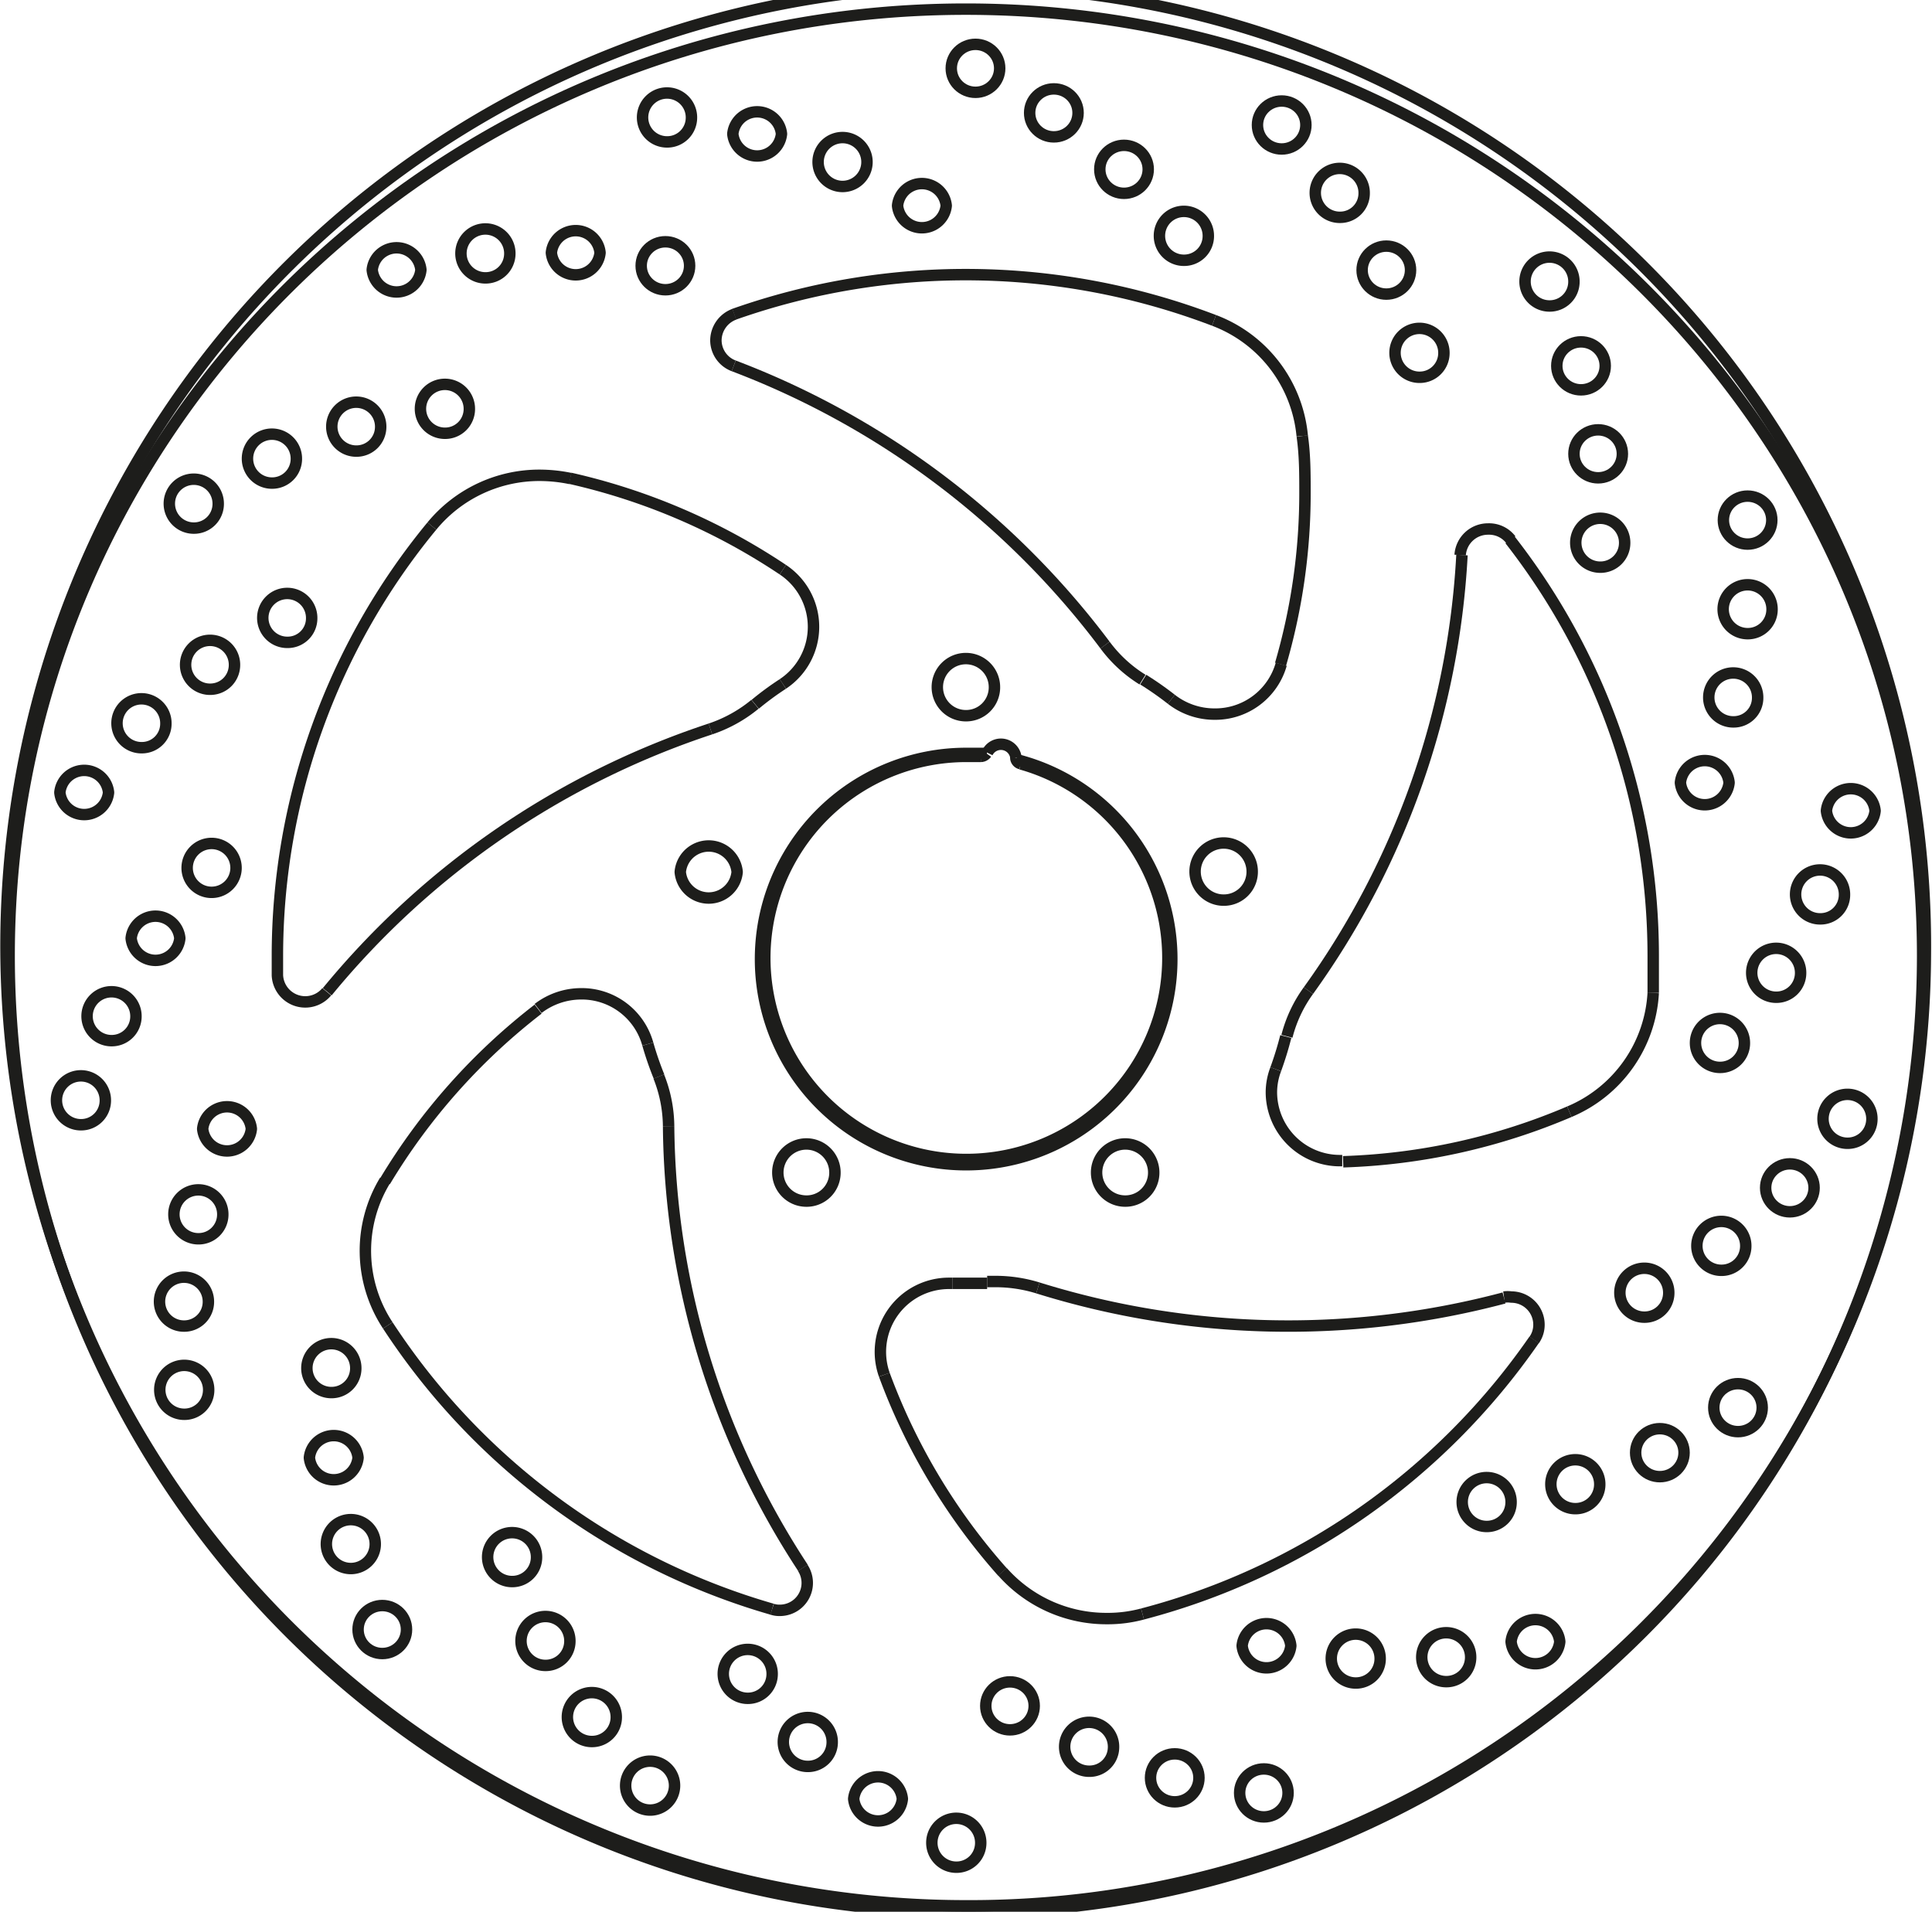 <svg xmlns="http://www.w3.org/2000/svg" width="8455" height="8366" viewBox="0 0 84.55 83.66"><defs><style>.a{fill:none;stroke:#1d1d1b;stroke-linejoin:bevel;stroke-width:0.5px;}</style></defs><path class="a" d="M567.26,337.92a1.25,1.25,0,1,0-1.25,1.24A1.24,1.24,0,0,0,567.26,337.92Z" transform="translate(-523.74 -307.84)"/><path class="a" d="M556,346a1.25,1.25,0,0,0-2.49,0,1.25,1.25,0,0,0,2.49,0Z" transform="translate(-523.74 -307.84)"/><path class="a" d="M560.28,359.16A1.25,1.25,0,1,0,559,360.4,1.24,1.24,0,0,0,560.28,359.16Z" transform="translate(-523.74 -307.84)"/><path class="a" d="M574.23,359.16A1.25,1.25,0,1,0,573,360.4,1.24,1.24,0,0,0,574.23,359.16Z" transform="translate(-523.74 -307.84)"/><path class="a" d="M578.54,346a1.25,1.25,0,1,0-1.24,1.23A1.24,1.24,0,0,0,578.54,346Z" transform="translate(-523.74 -307.84)"/><ellipse class="a" cx="44.2" cy="74.65" rx="1.06" ry="1.05"/><path class="a" d="M572.47,384.35a1.07,1.07,0,1,0-1.06,1A1.05,1.05,0,0,0,572.47,384.35Z" transform="translate(-523.74 -307.84)"/><ellipse class="a" cx="51.41" cy="77.8" rx="1.06" ry="1.05"/><ellipse class="a" cx="55.31" cy="78.46" rx="1.06" ry="1.05"/><path class="a" d="M557.53,381.16a1.07,1.07,0,1,0-1.06,1A1.06,1.06,0,0,0,557.53,381.16Z" transform="translate(-523.74 -307.84)"/><path class="a" d="M560.16,384.09a1.07,1.07,0,1,0-1.07,1.05A1.06,1.06,0,0,0,560.16,384.09Z" transform="translate(-523.74 -307.84)"/><path class="a" d="M563.23,386.56a1.07,1.07,0,0,0-2.13,0,1.07,1.07,0,0,0,2.13,0Z" transform="translate(-523.74 -307.84)"/><path class="a" d="M566.66,388.5a1.07,1.07,0,1,0-1.06,1.05A1.06,1.06,0,0,0,566.66,388.5Z" transform="translate(-523.74 -307.84)"/><path class="a" d="M547.22,376a1.07,1.07,0,1,0-1.06,1.05A1.06,1.06,0,0,0,547.22,376Z" transform="translate(-523.74 -307.84)"/><path class="a" d="M548.68,379.67a1.07,1.07,0,1,0-1.07,1.05A1.06,1.06,0,0,0,548.68,379.67Z" transform="translate(-523.74 -307.84)"/><path class="a" d="M550.71,383a1.07,1.07,0,1,0-1.07,1.05A1.06,1.06,0,0,0,550.71,383Z" transform="translate(-523.74 -307.84)"/><path class="a" d="M553.26,386a1.07,1.07,0,1,0-1.06,1.05A1.07,1.07,0,0,0,553.26,386Z" transform="translate(-523.74 -307.84)"/><path class="a" d="M539.31,367.72a1.07,1.07,0,1,0-1.07,1.06A1.06,1.06,0,0,0,539.31,367.72Z" transform="translate(-523.74 -307.84)"/><path class="a" d="M539.41,371.63a1.07,1.07,0,0,0-2.13,0,1.07,1.07,0,0,0,2.13,0Z" transform="translate(-523.74 -307.84)"/><line class="a" x1="15.68" y1="63.8" x2="15.68" y2="63.8"/><path class="a" d="M540.16,375.48a1.07,1.07,0,1,0-1.06,1A1.07,1.07,0,0,0,540.16,375.48Z" transform="translate(-523.74 -307.84)"/><ellipse class="a" cx="16.73" cy="71.31" rx="1.06" ry="1.05"/><path class="a" d="M534.74,357.24a1.07,1.07,0,0,0-2.13,0,1.07,1.07,0,0,0,2.13,0Z" transform="translate(-523.74 -307.84)"/><path class="a" d="M533.49,361a1.07,1.07,0,1,0-1.07,1.05A1.06,1.06,0,0,0,533.49,361Z" transform="translate(-523.74 -307.84)"/><path class="a" d="M532.86,364.81a1.07,1.07,0,1,0-1.06,1.06A1.06,1.06,0,0,0,532.86,364.81Z" transform="translate(-523.74 -307.84)"/><path class="a" d="M532.87,368.73a1.07,1.07,0,1,0-1.06,1A1.06,1.06,0,0,0,532.87,368.73Z" transform="translate(-523.74 -307.84)"/><path class="a" d="M534.07,345.84a1.07,1.07,0,1,0-1.06,1.05A1.07,1.07,0,0,0,534.07,345.84Z" transform="translate(-523.74 -307.84)"/><path class="a" d="M531.61,348.9a1.07,1.07,0,0,0-2.13,0,1.07,1.07,0,0,0,2.13,0Z" transform="translate(-523.74 -307.84)"/><path class="a" d="M529.69,352.32a1.07,1.07,0,1,0-1.07,1.06A1.06,1.06,0,0,0,529.69,352.32Z" transform="translate(-523.74 -307.84)"/><path class="a" d="M528.35,356a1.07,1.07,0,1,0-1.07,1.06A1.06,1.06,0,0,0,528.35,356Z" transform="translate(-523.74 -307.84)"/><line class="a" x1="4.61" y1="48.17" x2="4.61" y2="48.17"/><path class="a" d="M537.38,334.9a1.07,1.07,0,1,0-1.06,1.05A1.05,1.05,0,0,0,537.38,334.9Z" transform="translate(-523.74 -307.84)"/><path class="a" d="M534,337A1.07,1.07,0,1,0,533,338,1.06,1.06,0,0,0,534,337Z" transform="translate(-523.74 -307.84)"/><path class="a" d="M531,339.51a1.07,1.07,0,1,0-1.06,1.05A1.05,1.05,0,0,0,531,339.51Z" transform="translate(-523.74 -307.84)"/><path class="a" d="M528.49,342.52a1.07,1.07,0,0,0-2.13,0,1.07,1.07,0,0,0,2.13,0Z" transform="translate(-523.74 -307.84)"/><path class="a" d="M544.28,325.74a1.07,1.07,0,1,0-1.07,1.06A1.06,1.06,0,0,0,544.28,325.74Z" transform="translate(-523.74 -307.84)"/><path class="a" d="M540.4,326.53a1.07,1.07,0,1,0-1.06,1.05A1.06,1.06,0,0,0,540.4,326.53Z" transform="translate(-523.74 -307.84)"/><path class="a" d="M536.71,327.92a1.07,1.07,0,1,0-1.07,1.06A1.06,1.06,0,0,0,536.71,327.92Z" transform="translate(-523.74 -307.84)"/><path class="a" d="M533.29,329.89a1.07,1.07,0,1,0-1.07,1.06A1.06,1.06,0,0,0,533.29,329.89Z" transform="translate(-523.74 -307.84)"/><ellipse class="a" cx="29.12" cy="11.63" rx="1.06" ry="1.05"/><path class="a" d="M550,318.9a1.07,1.07,0,0,0-2.13,0,1.07,1.07,0,0,0,2.13,0Z" transform="translate(-523.74 -307.84)"/><path class="a" d="M546.05,319A1.07,1.07,0,1,0,545,320,1.06,1.06,0,0,0,546.05,319Z" transform="translate(-523.74 -307.84)"/><path class="a" d="M542.16,319.65a1.07,1.07,0,0,0-2.13,0,1.07,1.07,0,0,0,2.13,0Z" transform="translate(-523.74 -307.84)"/><path class="a" d="M565.15,316.84a1.07,1.07,0,0,0-2.13,0,1.07,1.07,0,0,0,2.13,0Z" transform="translate(-523.74 -307.84)"/><path class="a" d="M561.68,315a1.07,1.07,0,1,0-1.07,1A1.07,1.07,0,0,0,561.68,315Z" transform="translate(-523.74 -307.84)"/><path class="a" d="M557.94,313.7a1.07,1.07,0,0,0-2.13,0,1.07,1.07,0,0,0,2.13,0Z" transform="translate(-523.74 -307.84)"/><path class="a" d="M554,313a1.07,1.07,0,1,0-1.07,1.05A1.06,1.06,0,0,0,554,313Z" transform="translate(-523.74 -307.84)"/><path class="a" d="M576.62,318.17a1.07,1.07,0,1,0-1.07,1.06A1.06,1.06,0,0,0,576.62,318.17Z" transform="translate(-523.74 -307.84)"/><ellipse class="a" cx="49.19" cy="7.41" rx="1.06" ry="1.05"/><line class="a" x1="50.26" y1="7.41" x2="50.26" y2="7.41"/><ellipse class="a" cx="46.12" cy="4.94" rx="1.06" ry="1.05"/><ellipse class="a" cx="42.69" cy="2.99" rx="1.06" ry="1.05"/><line class="a" x1="43.75" y1="2.99" x2="43.75" y2="2.99"/><path class="a" d="M586.93,323.3a1.07,1.07,0,1,0-1.07,1.05A1.06,1.06,0,0,0,586.93,323.3Z" transform="translate(-523.74 -307.84)"/><ellipse class="a" cx="60.67" cy="11.82" rx="1.06" ry="1.05"/><path class="a" d="M583.44,316.3a1.07,1.07,0,1,0-1.06,1.05A1.05,1.05,0,0,0,583.44,316.3Z" transform="translate(-523.74 -307.84)"/><ellipse class="a" cx="56.09" cy="5.47" rx="1.06" ry="1.05"/><path class="a" d="M594.84,331.61a1.07,1.07,0,1,0-1.06,1.05A1.06,1.06,0,0,0,594.84,331.61Z" transform="translate(-523.74 -307.84)"/><ellipse class="a" cx="69.94" cy="19.86" rx="1.06" ry="1.05"/><ellipse class="a" cx="69.19" cy="16.01" rx="1.06" ry="1.05"/><path class="a" d="M592.62,320.18a1.07,1.07,0,1,0-1.06,1.05A1.06,1.06,0,0,0,592.62,320.18Z" transform="translate(-523.74 -307.84)"/><line class="a" x1="68.89" y1="12.34" x2="68.89" y2="12.34"/><path class="a" d="M599.41,342.09a1.07,1.07,0,0,0-2.13,0,1.07,1.07,0,0,0,2.13,0Z" transform="translate(-523.74 -307.84)"/><path class="a" d="M600.66,338.38a1.07,1.07,0,1,0-1.06,1.05A1.05,1.05,0,0,0,600.66,338.38Z" transform="translate(-523.74 -307.84)"/><path class="a" d="M601.29,334.52a1.07,1.07,0,1,0-1.07,1.05A1.06,1.06,0,0,0,601.29,334.52Z" transform="translate(-523.74 -307.84)"/><ellipse class="a" cx="76.48" cy="22.76" rx="1.06" ry="1.05"/><path class="a" d="M600.08,353.49a1.07,1.07,0,1,0-1.07,1.06A1.06,1.06,0,0,0,600.08,353.49Z" transform="translate(-523.74 -307.84)"/><path class="a" d="M602.54,350.43a1.07,1.07,0,1,0-1.07,1.05A1.06,1.06,0,0,0,602.54,350.43Z" transform="translate(-523.74 -307.84)"/><path class="a" d="M604.46,347a1.07,1.07,0,1,0-1.06,1.05A1.05,1.05,0,0,0,604.46,347Z" transform="translate(-523.74 -307.84)"/><path class="a" d="M605.8,343.32a1.07,1.07,0,0,0-2.13,0,1.07,1.07,0,0,0,2.13,0Z" transform="translate(-523.74 -307.84)"/><path class="a" d="M596.77,364.43a1.07,1.07,0,1,0-1.07,1.05A1.06,1.06,0,0,0,596.77,364.43Z" transform="translate(-523.74 -307.84)"/><path class="a" d="M600.14,362.38a1.07,1.07,0,1,0-1.07,1.05A1.06,1.06,0,0,0,600.14,362.38Z" transform="translate(-523.74 -307.84)"/><ellipse class="a" cx="78.33" cy="51.98" rx="1.06" ry="1.05"/><path class="a" d="M605.66,356.81a1.07,1.07,0,1,0-1.07,1.06A1.06,1.06,0,0,0,605.66,356.81Z" transform="translate(-523.74 -307.84)"/><path class="a" d="M589.87,373.59a1.07,1.07,0,1,0-1.06,1.05A1.06,1.06,0,0,0,589.87,373.59Z" transform="translate(-523.74 -307.84)"/><path class="a" d="M593.75,372.8a1.07,1.07,0,1,0-1.07,1.06A1.06,1.06,0,0,0,593.75,372.8Z" transform="translate(-523.74 -307.84)"/><ellipse class="a" cx="72.64" cy="63.57" rx="1.06" ry="1.05"/><ellipse class="a" cx="76.06" cy="61.6" rx="1.06" ry="1.05"/><path class="a" d="M580.23,379.86a1.07,1.07,0,0,0-2.13,0,1.07,1.07,0,0,0,2.13,0Z" transform="translate(-523.74 -307.84)"/><path class="a" d="M584.14,380.43a1.07,1.07,0,1,0-1.07,1.06A1.06,1.06,0,0,0,584.14,380.43Z" transform="translate(-523.74 -307.84)"/><path class="a" d="M588.1,380.37a1.07,1.07,0,1,0-1.07,1.06A1.06,1.06,0,0,0,588.1,380.37Z" transform="translate(-523.74 -307.84)"/><path class="a" d="M592,379.68a1.07,1.07,0,0,0-2.13,0,1.07,1.07,0,0,0,2.13,0Z" transform="translate(-523.74 -307.84)"/><path class="a" d="M568.2,341a.66.66,0,0,0-1.25-.22" transform="translate(-523.74 -307.84)"/><path class="a" d="M579.78,336.91a26.75,26.75,0,0,0,1.07-7.49c0-.83,0-1.67-.12-2.5" transform="translate(-523.74 -307.84)"/><path class="a" d="M575,338.44a14.33,14.33,0,0,0-1.23-.86" transform="translate(-523.74 -307.84)"/><path class="a" d="M572.1,336.07a36.51,36.51,0,0,0-16.25-12.22" transform="translate(-523.74 -307.84)"/><path class="a" d="M576.87,321.86h0a30.5,30.5,0,0,0-21-.27" transform="translate(-523.74 -307.84)"/><path class="a" d="M582.52,358.68a27.4,27.4,0,0,0,9.9-2.19" transform="translate(-523.74 -307.84)"/><path class="a" d="M579.57,354.63a14.72,14.72,0,0,0,.44-1.43" transform="translate(-523.74 -307.84)"/><path class="a" d="M581,351.19a35.87,35.87,0,0,0,6.72-19.06" transform="translate(-523.74 -307.84)"/><path class="a" d="M596.09,351.29c0-.54,0-1.08,0-1.63a29.59,29.59,0,0,0-6.27-18.2" transform="translate(-523.74 -307.84)"/><path class="a" d="M562.44,368a27.11,27.11,0,0,0,5.17,8.63" transform="translate(-523.74 -307.84)"/><path class="a" d="M565.43,364l.58,0,.93,0" transform="translate(-523.74 -307.84)"/><path class="a" d="M569.16,364.2a36.82,36.82,0,0,0,20.4.44" transform="translate(-523.74 -307.84)"/><path class="a" d="M573.74,378.47a30.12,30.12,0,0,0,17.14-12" transform="translate(-523.74 -307.84)"/><path class="a" d="M547.29,352a27.22,27.22,0,0,0-6.7,7.53" transform="translate(-523.74 -307.84)"/><path class="a" d="M552.09,353.53a14,14,0,0,0,.49,1.42" transform="translate(-523.74 -307.84)"/><path class="a" d="M553,357.12a35.78,35.78,0,0,0,5.88,19.33" transform="translate(-523.74 -307.84)"/><path class="a" d="M540.71,365.84a30,30,0,0,0,16.82,12.42" transform="translate(-523.74 -307.84)"/><path class="a" d="M558,332.77a27.71,27.71,0,0,0-9.31-4" transform="translate(-523.74 -307.84)"/><path class="a" d="M558,337.77a13,13,0,0,0-1.21.89" transform="translate(-523.74 -307.84)"/><path class="a" d="M554.83,339.74h0a36.49,36.49,0,0,0-16.77,11.5" transform="translate(-523.74 -307.84)"/><line class="a" x1="18.9" y1="23.02" x2="18.9" y2="23.02"/><path class="a" d="M566.66,340.94h0l-.65,0a8.82,8.82,0,1,0,2.41.33" transform="translate(-523.74 -307.84)"/><path class="a" d="M566.93,340.81c-.31,0-.61,0-.92,0a9,9,0,1,0,2.2.27h0" transform="translate(-523.74 -307.84)"/><path class="a" d="M607.88,349.66c0-22.86-18.76-41.42-41.87-41.42s-41.87,18.56-41.87,41.42a41.87,41.87,0,0,0,83.74,0Z" transform="translate(-523.74 -307.84)"/><line class="a" x1="84.15" y1="41.83" x2="84.15" y2="41.83"/><path class="a" d="M608,349.66a42,42,0,1,0-42,41.58A41.81,41.81,0,0,0,608,349.66Z" transform="translate(-523.74 -307.84)"/><line class="a" x1="84.3" y1="41.83" x2="84.3" y2="41.83"/><path class="a" d="M566.66,340.94h0a.31.31,0,0,0,.25-.13.05.05,0,0,0,0,0" transform="translate(-523.74 -307.84)"/><path class="a" d="M568.2,341a.09.09,0,0,0,0,.05.28.28,0,0,0,.21.21" transform="translate(-523.74 -307.84)"/><path class="a" d="M555.88,321.59h0a1.23,1.23,0,0,0-.81,1.14,1.2,1.2,0,0,0,.78,1.12" transform="translate(-523.74 -307.84)"/><path class="a" d="M589.86,331.46a1.2,1.2,0,0,0-1-.47,1.22,1.22,0,0,0-1.22,1.14" transform="translate(-523.74 -307.84)"/><path class="a" d="M590.88,366.48a1.16,1.16,0,0,0,.21-.68,1.21,1.21,0,0,0-1.21-1.2,1.12,1.12,0,0,0-.32,0" transform="translate(-523.74 -307.84)"/><path class="a" d="M557.53,378.26a1,1,0,0,0,.34.05,1.2,1.2,0,0,0,1-1.86" transform="translate(-523.74 -307.84)"/><path class="a" d="M542.64,330.86a29.58,29.58,0,0,0-6.76,18.8c0,.29,0,.57,0,.86h0a1.22,1.22,0,0,0,2.16.72" transform="translate(-523.74 -307.84)"/><path class="a" d="M580.73,326.92a6,6,0,0,0-3.86-5.06" transform="translate(-523.74 -307.84)"/><path class="a" d="M572.1,336.07a5.91,5.91,0,0,0,1.64,1.51" transform="translate(-523.74 -307.84)"/><path class="a" d="M592.42,356.49h0a6,6,0,0,0,3.67-5.2" transform="translate(-523.74 -307.84)"/><path class="a" d="M581,351.19a5.87,5.87,0,0,0-.94,2" transform="translate(-523.74 -307.84)"/><path class="a" d="M567.61,376.62a6.07,6.07,0,0,0,4.57,2.05,5.86,5.86,0,0,0,1.56-.2" transform="translate(-523.74 -307.84)"/><path class="a" d="M569.16,364.2a6.3,6.3,0,0,0-1.83-.28l-.39,0" transform="translate(-523.74 -307.84)"/><path class="a" d="M540.59,359.5a5.93,5.93,0,0,0,.12,6.34" transform="translate(-523.74 -307.84)"/><path class="a" d="M553,357.12a6,6,0,0,0-.43-2.17" transform="translate(-523.74 -307.84)"/><path class="a" d="M548.7,328.78a6.7,6.7,0,0,0-1.34-.14,6.09,6.09,0,0,0-4.72,2.22" transform="translate(-523.74 -307.84)"/><path class="a" d="M554.83,339.74h0a6.12,6.12,0,0,0,1.95-1.08h0" transform="translate(-523.74 -307.84)"/><path class="a" d="M575,338.44a3.07,3.07,0,0,0,1.89.65,3,3,0,0,0,2.92-2.18" transform="translate(-523.74 -307.84)"/><path class="a" d="M579.57,354.63a2.86,2.86,0,0,0-.19,1,3,3,0,0,0,3,3h.1" transform="translate(-523.74 -307.84)"/><path class="a" d="M565.43,364h-.13a3,3,0,0,0-2.86,4" transform="translate(-523.74 -307.84)"/><path class="a" d="M552.09,353.53a3,3,0,0,0-2.93-2.2,3.11,3.11,0,0,0-1.87.64" transform="translate(-523.74 -307.84)"/><path class="a" d="M558,337.77a3,3,0,0,0,0-5" transform="translate(-523.74 -307.84)"/></svg>
